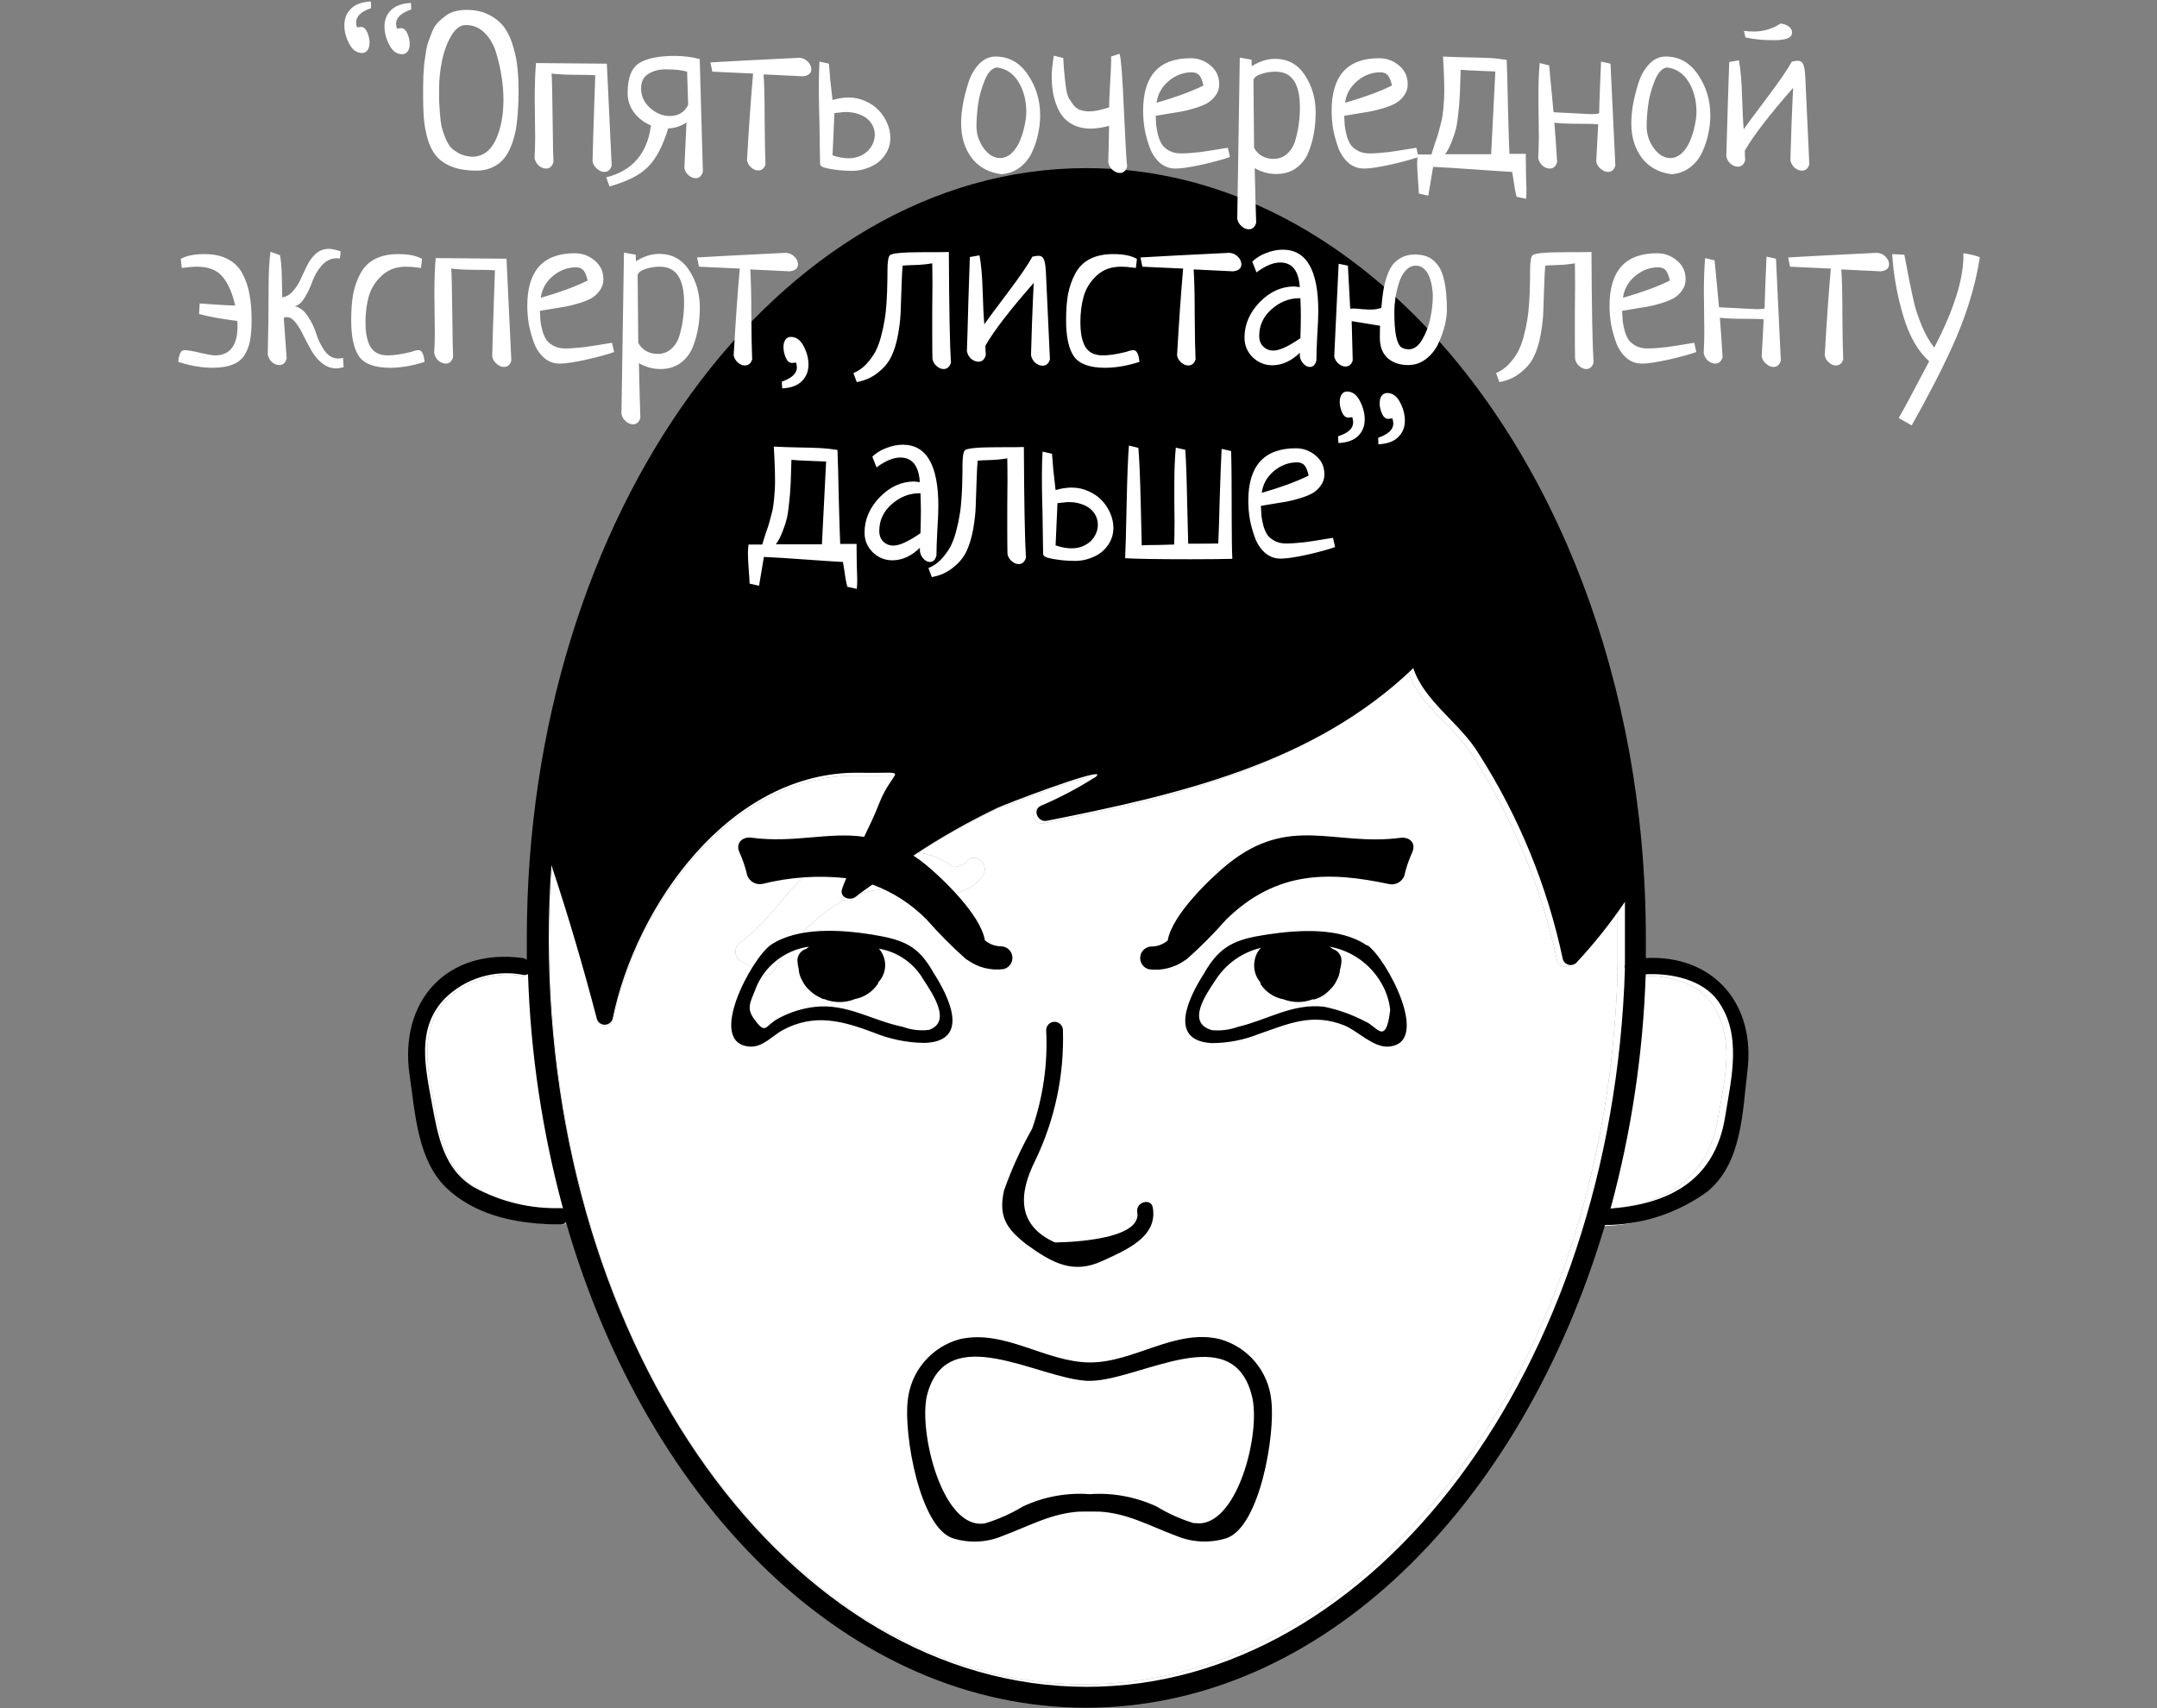 <?xml version="1.0" encoding="UTF-8"?> <svg xmlns="http://www.w3.org/2000/svg" width="962" height="762" viewBox="0 0 962 762" fill="none"><rect x="0" y="0" width="962" height="762" fill="#808080" stroke="none"/> <path d="M731.368 428.188V419.375C731.368 305.881 690.898 205.162 628.774 143.109L625.342 139.749C585.249 100.927 536.342 78 483.555 78C346.835 78 235.582 231.147 235.582 419.453V429.084C235.071 428.651 234.452 428.37 233.79 428.266C199.967 423.714 178.837 447.678 183.691 480.083C186.228 497.255 187.202 518.61 200.863 530.933C214.525 543.25 233.415 545.865 250.514 546.239L250.519 546.234C251.441 546.27 252.332 545.921 252.983 545.265C289.494 671.38 378.947 760.825 483.476 760.825C588.006 760.825 676.636 672.195 713.596 546.905C729.919 546.838 745.81 541.608 758.992 531.973C773.924 519.432 774.523 497.176 776.69 478.957C780.346 448.421 761.231 426.769 731.362 428.187L731.368 428.188ZM271.414 268.704V269.225V269.824V268.704ZM251.034 539.144C237.498 539.597 224.086 536.399 212.206 529.883C198.69 521.821 196.227 506.738 193.613 492.55C190.628 476.195 186.743 459.545 198.988 446.331H198.993C208.191 437.055 221.425 433.019 234.233 435.581C234.905 435.686 235.592 435.55 236.176 435.206C237.249 470.534 242.462 505.622 251.706 539.737L251.034 539.144ZM483.541 751.344C352.052 751.344 245.127 602.464 245.127 419.451C245.127 408.477 245.502 397.648 246.247 386.972C253.716 409.373 260.435 432.223 266.409 455.217V455.222C266.909 456.717 268.304 457.728 269.883 457.728C271.456 457.728 272.857 456.717 273.351 455.222C283.508 405.348 325.169 344.941 383.111 345.982C406.705 346.43 398.043 342.92 391.398 359.946C388.861 366.592 385.648 372.79 382.585 379.061C356.225 382.941 350.779 404.894 330.32 420.353H330.325C328.877 421.233 327.997 422.806 327.997 424.499C327.997 426.192 328.877 427.759 330.325 428.64C333.388 430.207 336.268 432.114 338.908 434.317C341.205 435.624 344.122 434.864 345.481 432.598C352.804 419.66 363.451 408.91 376.32 401.462C377.695 402.045 379.278 401.873 380.502 401.014L383.711 398.623C389.867 396.853 396.289 396.196 402.675 396.681C409.695 397.769 416.779 398.368 423.883 398.478C424.325 398.55 424.778 398.55 425.226 398.478C430.336 397.821 434.971 395.129 438.07 391.009C441.877 386.306 435.31 379.436 431.273 384.212C429.612 385.821 427.393 386.733 425.075 386.753C420.581 383.29 415.247 381.076 409.622 380.332C420.33 373.415 431.482 367.206 442.997 361.738C446.507 360.098 485.857 344.936 487.199 346.806C486.975 347.087 486.777 347.39 486.6 347.702C478.996 352.666 471.007 357.015 462.71 360.692C458.829 362.556 461.663 368.16 465.47 367.265C524.606 355.541 584.115 341.577 627.95 299.541C632.731 314.473 648.929 324.03 657.143 337.77H657.149C674.941 365.551 687.586 396.306 694.482 428.567C694.826 429.786 695.789 430.734 697.018 431.057C698.248 431.38 699.55 431.031 700.451 430.135C708.122 421.724 715.139 412.739 721.435 403.255V419.458V431.104C721.268 431.718 721.268 432.359 721.435 432.973C716.653 609.707 611.747 751.347 483.541 751.347L483.541 751.344ZM766.234 498.531C761.682 527.276 741.146 537.432 715.385 539.448H715.39C724.598 505.475 729.811 470.541 730.917 435.36C742.266 434.761 756.078 437.672 762.875 447.006C774.303 462.167 769.224 481.579 766.235 498.532L766.234 498.531Z" fill="white"></path> <path d="M483.541 751.344C352.052 751.344 245.127 602.464 245.127 419.451C245.127 408.477 245.502 397.648 246.247 386.972C253.716 409.373 260.435 432.223 266.409 455.217V455.222C266.909 456.717 268.304 457.728 269.883 457.728C271.456 457.728 272.857 456.717 273.351 455.222C283.508 405.348 325.169 344.941 383.111 345.982C406.705 346.43 398.043 342.92 391.398 359.946C388.861 366.592 385.648 372.79 382.585 379.061C356.225 382.941 350.779 404.894 330.32 420.353H330.325C328.877 421.233 327.997 422.806 327.997 424.499C327.997 426.192 328.877 427.759 330.325 428.64C333.388 430.207 336.268 432.114 338.908 434.317C341.205 435.624 344.122 434.864 345.481 432.598C352.804 419.66 363.451 408.91 376.32 401.462C377.695 402.045 379.278 401.873 380.502 401.014L383.711 398.623C389.867 396.853 396.289 396.196 402.675 396.681C409.695 397.769 416.779 398.368 423.883 398.478C424.325 398.55 424.778 398.55 425.226 398.478C430.336 397.821 434.971 395.129 438.07 391.009C441.877 386.306 435.31 379.436 431.273 384.212C429.612 385.821 427.393 386.733 425.075 386.753C420.581 383.29 415.247 381.076 409.622 380.332C420.33 373.415 431.482 367.206 442.997 361.738C446.507 360.098 485.857 344.936 487.199 346.806C486.975 347.087 486.777 347.39 486.6 347.702C478.996 352.666 471.007 357.015 462.71 360.692C458.829 362.556 461.663 368.16 465.47 367.265C524.606 355.541 584.115 341.577 627.95 299.541C632.731 314.473 648.929 324.03 657.143 337.77H657.149C674.941 365.551 687.586 396.306 694.482 428.567C694.826 429.786 695.789 430.734 697.018 431.057C698.248 431.38 699.55 431.031 700.451 430.135C708.122 421.724 715.139 412.739 721.435 403.255V419.458V431.104C721.268 431.718 721.268 432.359 721.435 432.973C716.653 609.707 611.747 751.347 483.541 751.347L483.541 751.344Z" fill="white"></path> <path d="M715.39 539.448C741.149 537.431 761.682 527.274 766.234 498.531L766.235 498.532C769.224 481.579 774.303 462.167 762.875 447.006C756.078 437.672 742.266 434.761 730.917 435.36C729.811 470.541 724.598 505.475 715.39 539.448Z" fill="white"></path> <path d="M251.034 539.144C237.498 539.597 224.086 536.399 212.206 529.883C198.69 521.821 196.227 506.738 193.613 492.55C190.628 476.195 186.743 459.545 198.988 446.331H198.993C208.191 437.055 221.425 433.019 234.233 435.581C234.905 435.686 235.592 435.55 236.176 435.206C237.249 470.534 242.462 505.622 251.706 539.737L251.034 539.144Z" fill="white"></path> <path d="M734.027 427.357V418.544C734.027 304.304 693.333 203.051 630.839 140.558L627.328 137.125C586.859 98.073 537.729 75 484.488 75C346.875 75 234.955 229.12 234.955 418.467V428.175H234.96C234.424 427.732 233.778 427.451 233.09 427.352C199.044 422.8 177.836 446.841 182.689 479.617C185.225 496.868 186.199 518.367 200.012 530.763C213.824 543.159 232.714 546.143 249.965 546.221C250.887 546.258 251.783 545.909 252.429 545.253C289.163 672.185 379.361 761.786 484.349 761.786C589.327 761.786 678.482 672.187 715.815 546.453H715.81C732.237 546.416 748.231 541.187 761.507 531.521C776.814 518.901 777.111 496.499 779.278 478.135C783.236 447.671 764.049 425.87 734.027 427.359L734.027 427.357ZM250.343 538.907C236.723 539.355 223.239 536.131 211.291 529.574C197.703 521.433 195.239 506.277 192.624 492.241C189.639 475.814 185.681 459.011 198.077 445.725C207.327 436.386 220.65 432.318 233.541 434.897C234.213 435.006 234.9 434.871 235.484 434.527C236.609 469.855 241.848 504.939 251.088 539.058L250.343 538.907ZM484.649 752.454C352.119 752.454 244.743 602.454 244.743 418.547C244.743 407.495 245.118 396.673 245.935 385.917C253.404 408.318 260.195 431.463 266.242 454.61C266.742 456.105 268.138 457.115 269.716 457.115C271.294 457.115 272.69 456.105 273.19 454.61C283.346 404.433 325.455 343.657 383.622 344.698C407.367 345.146 398.554 341.636 391.986 358.734C390.044 363.739 387.731 368.515 385.414 373.297C369.435 370.984 354.351 376.208 335.091 373.672C331.356 373.151 328.07 375.838 329.638 379.87C331.226 383.312 332.456 386.917 333.294 390.62C334.362 393.333 337.237 394.88 340.091 394.281C352.284 391.234 364.924 390.375 377.424 391.74C376.825 393.307 376.081 394.875 375.56 396.521C374.289 400.328 379.07 402.047 381.607 400.031C384.143 398.016 386.534 396.375 389.076 394.578H389.07C398.19 397.927 406.45 403.255 413.264 410.182C418.607 416.271 424.321 422.031 430.362 427.433C430.737 427.792 431.164 428.094 431.633 428.329C436.263 431.626 441.977 433.042 447.612 432.287C450.164 431.662 451.836 429.214 451.492 426.605C451.148 424.001 448.893 422.068 446.263 422.131C443.685 422.073 441.206 421.126 439.247 419.443C437.305 407.719 419.31 390.922 412.591 385.47C410.8 384.053 409.081 382.782 407.362 381.663C419.284 373.709 431.763 366.627 444.695 360.455C448.279 358.736 487.851 343.58 489.498 345.523C489.274 345.809 489.076 346.106 488.899 346.418C481.014 351.45 472.722 355.82 464.112 359.486C460.232 361.429 463.066 366.955 466.873 366.132C526.607 354.335 586.342 340.299 630.326 298.039C635.18 312.971 651.457 322.679 659.67 336.492C677.498 364.465 690.144 395.424 697.004 427.883C697.373 429.101 698.352 430.044 699.587 430.362C700.821 430.685 702.134 430.336 703.05 429.45C710.962 420.966 718.201 411.877 724.701 402.273V418.549V430.273C724.54 430.882 724.54 431.528 724.701 432.138C719.18 609.924 613.45 752.458 484.648 752.458L484.649 752.454ZM769.436 497.921C764.884 526.817 744.196 537.046 718.291 539.134C727.556 505.019 732.821 469.937 733.968 434.603C745.39 434.005 759.28 436.994 766.072 446.327C777.124 461.483 772.123 481.046 769.436 497.921ZM447.769 531.071C451.144 521.54 455.342 512.322 460.316 503.519C465.222 489.405 467.353 474.467 466.587 459.541C466.587 457.478 468.259 455.806 470.321 455.806C472.384 455.806 474.051 457.478 474.051 459.541C474.676 479.671 470.42 499.65 461.66 517.781C454.191 532.713 453.597 546.603 470.472 554.218C470.472 554.218 509.598 554.218 507.207 540.702C506.462 536.15 513.405 534.207 514.15 538.759C516.316 551.676 502.577 557.499 491.748 562.431C478.608 568.557 469.347 563.478 457.623 554.963C448.816 548.02 445.233 542.723 447.769 531.071ZM629.956 379.951C628.362 383.399 627.138 387.004 626.3 390.707C625.232 393.42 622.357 394.967 619.503 394.363C592.997 388.764 569.404 388.092 546.779 410.27C541.43 416.358 535.721 422.119 529.68 427.515C529.305 427.874 528.873 428.176 528.409 428.411C523.779 431.713 518.065 433.124 512.43 432.369C509.878 431.744 508.207 429.296 508.55 426.687C508.894 424.083 511.149 422.156 513.774 422.213C516.358 422.161 518.837 421.208 520.795 419.525C522.738 407.801 540.732 391.004 547.451 385.552C575.227 363.151 595.014 377.563 624.43 373.755C628.388 373.161 631.596 375.849 629.956 379.88L629.956 379.951ZM412.223 465.222C432.753 464.623 423.571 445.211 416.478 434.159C409.535 421.764 403.264 419.227 388.628 416.837C375.191 414.748 356.076 413.326 343.826 421.467C335.315 427.29 314.706 465.374 334.341 466.863C340.164 467.311 344.945 461.634 349.273 459.394C363.309 451.925 375.857 455.436 389.591 460.587L389.596 460.592C396.778 463.545 404.456 465.118 412.221 465.222L412.223 465.222ZM363.244 449.17C357.593 449.858 352.119 451.602 347.113 454.321C341.139 457.529 341.66 461.79 336.66 454.993C332.853 450.066 334.421 447.524 336.66 441.925C338.493 436.743 341.723 432.165 345.993 428.701C350.264 425.238 355.405 423.019 360.853 422.29L359.583 423.259C357.275 423.915 355.666 426.009 355.63 428.41C355.692 429.722 355.89 431.024 356.223 432.295C356.296 434.003 356.786 435.67 357.645 437.144C358.494 439.014 359.739 440.67 361.301 441.998C361.838 442.514 362.411 442.988 363.02 443.42C363.755 443.931 364.525 444.378 365.333 444.764L367.052 445.66H367.572C371.979 447.451 376.911 447.451 381.312 445.66C385.547 444.837 389.265 442.332 391.62 438.717V438.269C394.989 434.826 395.745 429.602 393.484 425.347C393.083 424.566 392.578 423.837 391.989 423.186C400.344 424.582 407.629 429.655 411.853 436.998C415.958 443.347 424.546 455.738 414.39 459.399C410.431 459.904 406.411 459.441 402.666 458.055C389.005 455.29 377.577 447.451 363.244 449.17ZM609.644 421.769C597.55 413.404 578.581 414.826 564.841 416.915C551.101 419.003 544.008 421.769 536.992 434.237C530.346 444.618 520.565 464.101 540.278 465.3V465.295C547.435 465.321 554.529 463.977 561.185 461.336C574.549 456.706 585.081 451.706 599.488 457.378C605.311 459.691 612.477 467.383 619.274 466.862C638.686 465.446 618.306 427.513 609.941 421.69L609.644 421.769ZM615.842 438.19C618.123 441.94 619.55 446.149 620.019 450.513C618.076 467.092 613.972 457.607 608.894 455.664C603.133 452.633 596.977 450.419 590.602 449.091C576.414 447.451 565.44 454.914 552.148 458.05V458.055C548.445 459.378 544.497 459.888 540.575 459.544C528.851 456.336 537.815 443.638 542.143 437.143C546.768 429.919 554.024 424.779 562.378 422.81C560.847 424.377 559.857 426.393 559.539 428.56C558.878 432.023 559.841 435.601 562.154 438.268V438.94C564.529 442.549 568.279 445.028 572.534 445.804C576.67 447.372 581.237 447.372 585.373 445.804H586.196C588.706 445.106 590.977 443.742 592.769 441.851C594.274 440.534 595.472 438.903 596.279 437.07C597.06 435.7 597.519 434.169 597.623 432.591C597.998 431.252 598.222 429.872 598.295 428.487C598.289 426.096 596.706 423.997 594.409 423.331C593.946 422.94 593.446 422.591 592.914 422.289C602.518 423.976 610.894 429.789 615.842 438.19ZM544.087 597.377C524.15 592.523 505.784 607.83 486.071 607.757C466.358 607.684 448.066 592.825 428.055 597.377C421.847 599.049 416.295 602.575 412.148 607.486C407.997 612.392 405.445 618.455 404.831 624.85C403.039 639.782 410.133 681.147 424.841 686.153C432.195 688.497 440.139 688.122 447.243 685.106C459.415 680.554 469.117 674.95 481.737 674.278V674.283C482.107 674.335 482.487 674.335 482.857 674.283H488.982C489.378 674.346 489.779 674.346 490.175 674.283C502.795 674.955 512.576 680.632 524.596 685.111V685.106C531.706 688.085 539.638 688.455 546.998 686.153C561.93 681.075 568.8 639.783 567.008 624.85C566.425 618.486 563.92 612.449 559.826 607.543C555.732 602.637 550.244 599.09 544.087 597.377ZM532.587 679.513V679.508C526.723 677.721 521.103 675.216 515.863 672.044C506.535 667.695 496.259 665.789 485.994 666.518C475.728 665.752 465.442 667.659 456.13 672.044C450.89 675.221 445.27 677.726 439.406 679.508C420.442 683.018 409.542 638.814 413.422 622.461C422.083 588.414 462.927 614.992 485.026 615.966H486.666C509.068 615.294 549.609 588.487 558.27 622.461C562.755 638.816 551.552 682.721 532.588 679.357L532.587 679.513Z" fill="black"></path> <path d="M183.293 1.312L183.387 4.219C178.887 5.781 176.637 7.906 176.637 10.594C176.637 11.031 176.762 11.75 177.012 12.75C177.887 12.625 178.512 12.562 178.887 12.562C180.074 12.562 181.012 13.375 181.699 15C182.387 16.562 182.731 18.094 182.731 19.594C182.731 20.969 182.418 22.094 181.793 22.969C181.231 23.781 180.418 24.188 179.356 24.188C176.981 24.188 175.074 22.812 173.637 20.062C172.199 17.312 171.481 14.562 171.481 11.812C171.481 8.875 172.449 6.438 174.387 4.5C176.387 2.562 179.356 1.5 183.293 1.312ZM165.387 0.656L165.481 3.656C161.043 5.156 158.824 7.281 158.824 10.031C158.824 10.469 158.949 11.188 159.199 12.188C160.074 12.062 160.668 12 160.981 12C162.168 12 163.106 12.812 163.793 14.438C164.481 16 164.824 17.531 164.824 19.031C164.824 20.406 164.512 21.531 163.887 22.406C163.324 23.219 162.512 23.625 161.449 23.625C159.074 23.625 157.168 22.25 155.731 19.5C154.293 16.75 153.574 14 153.574 11.25C153.574 8.312 154.543 5.875 156.481 3.938C158.481 1.938 161.449 0.844 165.387 0.656ZM188.719 43.594C188.719 41.469 188.719 39.875 188.719 38.812C188.719 37.688 188.751 36 188.813 33.75C188.938 31.5 189.063 29.719 189.188 28.406C189.376 27.094 189.626 25.406 189.938 23.344C190.251 21.219 190.657 19.531 191.157 18.281C191.657 16.969 192.219 15.5 192.844 13.875C193.532 12.25 194.376 10.938 195.376 9.938C196.376 8.938 197.469 8 198.657 7.125C199.844 6.188 201.251 5.5 202.876 5.062C204.501 4.625 206.282 4.406 208.219 4.406C212.094 4.406 215.469 5.188 218.344 6.75C221.219 8.25 223.469 10.156 225.094 12.469C226.719 14.781 228.001 17.625 228.938 21C229.938 24.375 230.563 27.594 230.813 30.656C231.126 33.719 231.282 37.094 231.282 40.781C231.282 43.281 231.219 45.531 231.094 47.531C231.032 49.531 230.844 51.812 230.532 54.375C230.282 56.875 229.876 59.094 229.313 61.031C228.813 62.969 228.094 64.938 227.157 66.938C226.219 68.875 225.094 70.5 223.782 71.812C222.532 73.062 220.938 74.094 219.001 74.906C217.063 75.719 214.907 76.125 212.532 76.125C208.657 76.125 205.313 75.656 202.501 74.719C199.751 73.781 197.469 72.469 195.657 70.781C193.907 69.094 192.501 66.875 191.438 64.125C190.438 61.375 189.719 58.375 189.282 55.125C188.907 51.875 188.719 48.031 188.719 43.594ZM224.532 44.344C224.532 41.281 224.282 38.094 223.782 34.781C223.344 31.469 222.563 27.906 221.438 24.094C220.376 20.281 218.657 17.188 216.282 14.812C213.907 12.375 211.063 11.156 207.751 11.156C205.251 11.156 203.032 12.844 201.094 16.219C199.219 19.531 197.876 23.281 197.063 27.469C196.251 31.594 195.844 35.5 195.844 39.188C195.844 41.75 195.844 43.719 195.844 45.094C195.907 46.406 196.032 48.312 196.219 50.812C196.407 53.25 196.657 55.188 196.969 56.625C197.344 58.062 197.907 59.719 198.657 61.594C199.407 63.469 200.282 64.938 201.282 66C202.344 67 203.688 67.906 205.313 68.719C207.001 69.469 208.876 69.875 210.938 69.938C215.501 69.688 218.907 67.125 221.157 62.25C223.407 57.375 224.532 51.406 224.532 44.344ZM239.052 28.125L270.646 28.406L272.802 73.875C272.239 75.75 271.146 76.688 269.521 76.688C268.396 76.688 267.302 76.219 266.239 75.281C265.177 74.406 264.521 73.312 264.271 72C264.333 70.875 264.427 67.344 264.552 61.406C264.739 55.406 264.927 49.688 265.114 44.25C265.302 38.75 265.427 35.188 265.489 33.562C263.739 33.438 261.146 33.375 257.708 33.375C253.021 33.375 249.114 33.188 245.989 32.812C246.177 34.875 246.333 41.531 246.458 52.781C246.583 63.969 246.708 70.469 246.833 72.281C246.271 74.219 245.177 75.188 243.552 75.188C242.427 75.188 241.333 74.75 240.271 73.875C239.271 72.938 238.646 71.812 238.396 70.5C238.583 67.375 238.677 64.25 238.677 61.125C238.677 59.5 238.646 56.812 238.583 53.062C238.521 49.312 238.489 46.344 238.489 44.156C238.489 37.719 238.677 32.375 239.052 28.125ZM312.072 26.344L313.478 76.688C312.853 78.562 311.791 79.5 310.291 79.5C309.228 79.5 308.166 79.062 307.103 78.188C306.103 77.312 305.478 76.25 305.228 75L306.166 54.656C303.541 56.344 300.822 57.219 298.009 57.281C295.634 65.094 292.634 70.812 289.009 74.438C285.447 78.062 279.728 80.969 271.853 83.156L270.353 79.125C282.041 76.188 288.697 68.469 290.322 55.969C287.322 54.719 284.822 52.812 282.822 50.25C280.884 47.688 279.916 44.75 279.916 41.438C279.916 34.812 281.603 30.406 284.978 28.219C288.353 26.031 293.697 24.938 301.009 24.938C304.822 24.938 308.509 25.406 312.072 26.344ZM306.916 46.781L306.447 31.969C304.259 31.281 301.041 30.938 296.791 30.938C293.791 30.938 291.228 31.625 289.103 33C286.978 34.312 285.916 36.469 285.916 39.469C285.916 42.844 287.259 45.75 289.947 48.188C292.634 50.562 295.572 51.75 298.759 51.75C302.509 51.75 305.228 50.094 306.916 46.781ZM317.686 31.969L316.842 27.844C325.217 27.344 338.404 26.656 356.404 25.781C357.904 25.844 359.186 26.406 360.248 27.469C361.311 28.531 361.842 29.656 361.842 30.844C361.842 32.719 360.592 33.781 358.092 34.031L340.561 33.188C340.873 37.875 341.029 44.719 341.029 53.719C341.092 62.656 341.217 69.188 341.404 73.312C340.842 75.125 339.748 76.031 338.123 76.031C337.061 76.031 336.029 75.594 335.029 74.719C334.029 73.844 333.404 72.781 333.154 71.531C334.029 56.156 334.936 43.25 335.873 32.812L317.686 31.969ZM365.487 27.469L369.706 28.406C369.831 30.406 370.018 32.75 370.268 35.438C370.581 38.125 370.924 41.188 371.299 44.625C373.799 43.875 376.174 43.5 378.424 43.5C381.112 43.5 383.612 44.031 385.924 45.094C388.237 46.094 390.206 47.438 391.831 49.125C393.456 50.812 394.737 52.75 395.674 54.938C396.612 57.062 397.081 59.25 397.081 61.5C397.081 63.688 396.612 65.688 395.674 67.5C394.737 69.312 393.487 70.875 391.924 72.188C390.362 73.438 388.549 74.406 386.487 75.094C384.424 75.844 382.237 76.219 379.924 76.219C379.487 76.219 378.518 76.188 377.018 76.125C375.518 76.062 373.924 75.906 372.237 75.656C370.612 75.469 369.143 75.188 367.831 74.812C366.518 74.438 365.831 73.906 365.768 73.219C365.768 72.156 365.737 70.719 365.674 68.906C365.674 67.031 365.643 64.969 365.581 62.719C365.581 60.469 365.549 58.125 365.487 55.688C365.424 53.188 365.362 50.781 365.299 48.469C365.299 46.156 365.268 44.031 365.206 42.094C365.206 40.156 365.206 38.625 365.206 37.5C365.206 34 365.299 30.656 365.487 27.469ZM372.143 50.438L371.299 69.281C373.799 70.156 376.174 70.594 378.424 70.594C380.174 70.594 381.768 70.312 383.206 69.75C384.706 69.125 385.956 68.344 386.956 67.406C387.956 66.406 388.737 65.281 389.299 64.031C389.862 62.781 390.143 61.469 390.143 60.094C390.143 58.719 389.862 57.438 389.299 56.25C388.737 55 387.893 53.906 386.768 52.969C385.643 52.031 384.268 51.312 382.643 50.812C381.018 50.25 379.174 49.969 377.112 49.969C376.424 49.969 375.674 50.031 374.862 50.156C374.049 50.219 373.143 50.312 372.143 50.438ZM428.652 55.031C428.652 52.531 428.902 49.75 429.402 46.688C429.964 43.625 430.777 40.406 431.839 37.031C432.902 33.656 434.496 30.844 436.621 28.594C438.746 26.344 441.214 25.219 444.027 25.219C450.027 25.219 454.839 27.938 458.464 33.375C462.089 38.75 463.902 44.75 463.902 51.375C463.902 54.188 463.589 57 462.964 59.812C462.402 62.562 461.496 65.281 460.246 67.969C458.996 70.656 457.183 72.906 454.808 74.719C452.496 76.469 449.777 77.469 446.652 77.719C440.902 76.969 436.464 74.531 433.339 70.406C430.214 66.219 428.652 61.094 428.652 55.031ZM444.589 30.094C442.402 30.344 440.558 32.344 439.058 36.094C437.558 39.844 436.589 43.5 436.152 47.062C435.714 50.562 435.496 53.656 435.496 56.344C435.496 59.844 436.558 63.094 438.683 66.094C440.871 69.031 443.308 70.5 445.996 70.5C447.933 70.5 449.683 69.75 451.246 68.25C452.808 66.75 454.027 64.906 454.902 62.719C455.839 60.469 456.527 58.219 456.964 55.969C457.464 53.719 457.714 51.719 457.714 49.969C457.714 44.844 456.558 40.375 454.246 36.562C451.933 32.75 448.714 30.594 444.589 30.094ZM495.484 25.219L499.328 24C500.016 26.312 500.672 35 501.297 50.062C501.984 65.062 502.453 73.125 502.703 74.25C502.141 76.188 501.047 77.156 499.422 77.156C498.297 77.156 497.203 76.688 496.141 75.75C495.141 74.812 494.516 73.688 494.266 72.375C494.391 68.812 494.516 63.406 494.641 56.156C491.391 56.969 488.703 57.375 486.578 57.375C483.328 57.375 480.516 56.719 478.141 55.406C475.766 54.094 473.922 52.281 472.609 49.969C471.359 47.656 470.453 45.219 469.891 42.656C469.328 40.031 469.047 37.219 469.047 34.219C469.047 31.844 469.359 28.719 469.984 24.844L474.203 25.875C474.266 26.688 474.359 28.25 474.484 30.562C474.672 32.812 474.828 34.438 474.953 35.438C475.078 36.438 475.266 37.875 475.516 39.75C475.828 41.562 476.234 42.938 476.734 43.875C477.297 44.75 477.953 45.719 478.703 46.781C479.516 47.844 480.516 48.594 481.703 49.031C482.953 49.469 484.391 49.688 486.016 49.688C488.078 49.688 490.953 49.094 494.641 47.906C494.641 46.281 494.797 42.688 495.109 37.125C495.422 31.5 495.578 28 495.578 26.625C495.578 25.812 495.547 25.344 495.484 25.219ZM547.598 65.906L548.536 70.031C545.786 71.031 541.692 72.156 536.254 73.406C530.879 74.594 526.879 75.188 524.254 75.188C521.567 75.188 519.223 74.312 517.223 72.562C515.223 70.75 513.723 68.469 512.723 65.719C511.723 62.906 510.973 60.156 510.473 57.469C510.036 54.719 509.817 52.031 509.817 49.406C509.817 33.781 516.879 25.969 531.004 25.969C534.379 25.969 537.348 27.062 539.911 29.25C542.473 31.375 543.754 34.156 543.754 37.594C543.754 39.469 543.223 41.125 542.161 42.562C541.161 44 539.911 45.156 538.411 46.031C536.973 46.844 535.098 47.594 532.786 48.281C530.536 48.969 528.536 49.469 526.786 49.781C525.036 50.094 522.942 50.438 520.504 50.812C518.067 51.188 516.379 51.469 515.442 51.656C515.504 53.469 515.598 55.062 515.723 56.438C515.911 57.812 516.223 59.312 516.661 60.938C517.161 62.5 517.786 63.812 518.536 64.875C519.348 65.875 520.442 66.719 521.817 67.406C523.192 68.094 524.817 68.438 526.692 68.438C528.942 68.438 531.692 68.25 534.942 67.875C538.192 67.438 541.067 67 543.567 66.562C546.129 66.125 547.473 65.906 547.598 65.906ZM515.817 45.844C524.317 43.406 531.286 40.844 536.723 38.156C536.286 36.094 535.692 34.594 534.942 33.656C534.192 32.719 533.067 32.25 531.567 32.25C527.754 32.25 524.286 33.562 521.161 36.188C518.098 38.812 516.317 42.031 515.817 45.844ZM552.931 25.688L558.181 26.625C558.181 27.938 558.212 28.906 558.274 29.531C561.712 27.344 565.181 26.25 568.681 26.25C574.368 26.25 578.806 28.688 581.993 33.562C585.181 38.438 586.774 43.969 586.774 50.156C586.774 53.281 586.524 56.281 586.024 59.156C585.587 61.969 584.774 64.875 583.587 67.875C582.399 70.812 580.556 73.188 578.056 75C575.618 76.75 572.649 77.625 569.149 77.625C565.837 77.625 562.649 76.75 559.587 75C559.837 85.938 560.056 94.062 560.243 99.375C559.681 101.312 558.587 102.281 556.962 102.281C555.837 102.281 554.743 101.812 553.681 100.875C552.681 100 552.056 98.906 551.806 97.594L552.931 25.688ZM559.024 35.625L559.306 65.906C560.056 67.406 561.212 68.625 562.774 69.562C564.337 70.438 566.056 70.875 567.931 70.875C570.368 70.875 572.431 70.094 574.118 68.531C575.868 66.969 577.087 64.906 577.774 62.344C578.524 59.719 579.024 57.281 579.274 55.031C579.587 52.781 579.743 50.406 579.743 47.906C579.743 37.281 576.149 31.969 568.962 31.969C566.649 31.969 564.493 32.312 562.493 33C560.556 33.625 559.399 34.5 559.024 35.625ZM631.669 65.906L632.607 70.031C629.857 71.031 625.763 72.156 620.326 73.406C614.951 74.594 610.951 75.188 608.326 75.188C605.638 75.188 603.294 74.312 601.294 72.562C599.294 70.75 597.794 68.469 596.794 65.719C595.794 62.906 595.044 60.156 594.544 57.469C594.107 54.719 593.888 52.031 593.888 49.406C593.888 33.781 600.951 25.969 615.076 25.969C618.451 25.969 621.419 27.062 623.982 29.25C626.544 31.375 627.826 34.156 627.826 37.594C627.826 39.469 627.294 41.125 626.232 42.562C625.232 44 623.982 45.156 622.482 46.031C621.044 46.844 619.169 47.594 616.857 48.281C614.607 48.969 612.607 49.469 610.857 49.781C609.107 50.094 607.013 50.438 604.576 50.812C602.138 51.188 600.451 51.469 599.513 51.656C599.576 53.469 599.669 55.062 599.794 56.438C599.982 57.812 600.294 59.312 600.732 60.938C601.232 62.5 601.857 63.812 602.607 64.875C603.419 65.875 604.513 66.719 605.888 67.406C607.263 68.094 608.888 68.438 610.763 68.438C613.013 68.438 615.763 68.25 619.013 67.875C622.263 67.438 625.138 67 627.638 66.562C630.201 66.125 631.544 65.906 631.669 65.906ZM599.888 45.844C608.388 43.406 615.357 40.844 620.794 38.156C620.357 36.094 619.763 34.594 619.013 33.656C618.263 32.719 617.138 32.25 615.638 32.25C611.826 32.25 608.357 33.562 605.232 36.188C602.169 38.812 600.388 42.031 599.888 45.844ZM637.002 87.281L632.783 86.344C632.783 85.656 632.658 83.625 632.408 80.25C632.158 76.875 632.033 74.438 632.033 72.938C632.033 71.688 632.127 70.344 632.314 68.906H638.408C638.721 67.844 639.221 66.25 639.908 64.125C640.658 62 641.158 60.5 641.408 59.625C641.658 58.75 642.002 57.469 642.439 55.781C642.939 54.031 643.252 52.562 643.377 51.375C643.564 50.125 643.721 48.594 643.846 46.781C644.033 44.969 644.127 43.062 644.127 41.062C644.127 36.375 643.939 31.094 643.564 25.219C647.064 25.406 650.752 25.531 654.627 25.594C658.564 25.656 661.783 25.75 664.283 25.875C666.783 26 669.346 26.281 671.971 26.719C672.158 30.969 672.346 37.969 672.533 47.719C672.783 57.406 673.002 64.375 673.189 68.625H680.502V71.438C680.502 73.062 680.533 75.375 680.596 78.375C680.721 81.375 680.783 83.375 680.783 84.375C680.783 86.25 680.721 87.688 680.596 88.688L676.377 87.75C676.127 86.875 675.877 85.75 675.627 84.375C675.439 83.062 675.221 81.625 674.971 80.062C674.721 78.5 674.533 77.375 674.408 76.688C670.846 76.5 665.158 76.125 657.346 75.562C649.596 75 643.533 74.625 639.158 74.438L637.002 87.281ZM651.439 31.125C651.377 32.062 651.314 34.031 651.252 37.031C651.189 39.969 651.096 42.219 650.971 43.781C650.908 45.344 650.721 47.531 650.408 50.344C650.158 53.094 649.814 55.406 649.377 57.281C648.939 59.094 648.283 61.094 647.408 63.281C646.596 65.406 645.627 67.25 644.502 68.812H665.033L666.908 31.875C666.033 31.812 663.721 31.719 659.971 31.594C656.283 31.469 653.439 31.312 651.439 31.125ZM714.053 27.469L718.272 28.406L720.428 73.875C719.866 75.75 718.772 76.688 717.147 76.688C716.022 76.688 714.928 76.219 713.866 75.281C712.803 74.406 712.147 73.312 711.897 72C711.897 71.812 712.178 66.531 712.741 56.156V55.406C710.991 55.281 708.397 55.219 704.959 55.219C699.772 55.219 695.866 55.062 693.241 54.75C693.553 58.375 693.959 64.219 694.459 72.281C693.897 74.219 692.803 75.188 691.178 75.188C690.053 75.188 688.959 74.75 687.897 73.875C686.897 72.938 686.272 71.812 686.022 70.5C686.209 67.375 686.303 64.25 686.303 61.125C686.303 59.125 686.272 56.125 686.209 52.125C686.147 48.125 686.116 45.156 686.116 43.219C686.116 37.219 686.303 32.188 686.678 28.125L690.897 29.156C692.147 42.719 692.803 49.688 692.866 50.062C703.553 50.625 709.053 50.906 709.366 50.906C711.928 50.906 713.209 50.75 713.209 50.438C713.209 49.188 713.334 45.219 713.584 38.531C713.834 31.844 713.991 28.156 714.053 27.469ZM727.542 55.031C727.542 52.531 727.792 49.75 728.292 46.688C728.854 43.625 729.667 40.406 730.729 37.031C731.792 33.656 733.386 30.844 735.511 28.594C737.636 26.344 740.104 25.219 742.917 25.219C748.917 25.219 753.729 27.938 757.354 33.375C760.979 38.75 762.792 44.75 762.792 51.375C762.792 54.188 762.479 57 761.854 59.812C761.292 62.562 760.386 65.281 759.136 67.969C757.886 70.656 756.073 72.906 753.698 74.719C751.386 76.469 748.667 77.469 745.542 77.719C739.792 76.969 735.354 74.531 732.229 70.406C729.104 66.219 727.542 61.094 727.542 55.031ZM743.479 30.094C741.292 30.344 739.448 32.344 737.948 36.094C736.448 39.844 735.479 43.5 735.042 47.062C734.604 50.562 734.386 53.656 734.386 56.344C734.386 59.844 735.448 63.094 737.573 66.094C739.761 69.031 742.198 70.5 744.886 70.5C746.823 70.5 748.573 69.75 750.136 68.25C751.698 66.75 752.917 64.906 753.792 62.719C754.729 60.469 755.417 58.219 755.854 55.969C756.354 53.719 756.604 51.719 756.604 49.969C756.604 44.844 755.448 40.375 753.136 36.562C750.823 32.75 747.604 30.594 743.479 30.094ZM778.437 16.688L777.781 13.781C779.281 13.969 780.749 14.062 782.187 14.062C786.499 14.062 790.468 12.875 794.093 10.5C795.531 10.625 796.749 11.062 797.749 11.812C798.749 12.562 799.249 13.438 799.249 14.438C799.249 15.25 798.968 15.906 798.406 16.406C797.843 16.906 796.999 17.281 795.874 17.531C794.749 17.719 793.812 17.844 793.062 17.906C792.312 17.906 791.312 17.906 790.062 17.906C785.999 17.906 782.124 17.5 778.437 16.688ZM778.156 67.219C778.156 68.281 778.218 69.688 778.343 71.438C777.781 73.375 776.687 74.344 775.062 74.344C773.937 74.344 772.843 73.906 771.781 73.031C770.781 72.094 770.156 70.969 769.906 69.656C770.093 64.594 770.312 57.188 770.562 47.438C770.874 37.688 771.093 31.094 771.218 27.656L775.531 26.906C776.281 30.906 776.749 36.219 776.937 42.844C777.124 49.469 777.374 54.406 777.687 57.656C778.874 55.906 782.249 51.344 787.812 43.969C793.374 36.594 797.156 31.094 799.156 27.469C800.531 27.219 801.406 27.094 801.781 27.094C802.968 27.094 803.781 27.625 804.218 28.688C804.718 29.75 805.031 31.75 805.156 34.688L806.937 73.312C806.374 75.188 805.281 76.125 803.656 76.125C802.531 76.125 801.437 75.688 800.374 74.812C799.374 73.875 798.749 72.75 798.499 71.438C798.562 69.375 798.718 64.344 798.968 56.344C799.281 48.281 799.531 42.562 799.718 39.188C789.031 51.375 781.843 60.719 778.156 67.219ZM105.837 143.156L104.431 142.969C98.368 142.219 93.149 141.25 88.774 140.062L89.056 135.375C89.806 135.438 92.087 135.594 95.899 135.844C99.712 136.094 102.712 136.25 104.899 136.312C103.649 130.75 101.774 126.469 99.274 123.469C96.837 120.469 93.024 118.969 87.837 118.969C85.962 118.969 83.712 119.156 81.087 119.531L80.618 115.5C83.056 114.062 86.587 113.344 91.212 113.344C95.337 113.344 98.806 114.094 101.618 115.594C104.493 117.094 106.681 119.281 108.181 122.156C109.681 124.969 110.712 128.031 111.274 131.344C111.899 134.594 112.212 138.406 112.212 142.781C112.212 146.344 111.993 149.312 111.556 151.688C111.181 154 110.399 156.156 109.212 158.156C108.024 160.156 106.243 161.625 103.868 162.562C101.493 163.562 98.462 164.062 94.774 164.062C90.087 164.062 84.993 163.188 79.493 161.438C79.806 157.938 80.712 156.188 82.212 156.188C83.712 156.188 86.087 156.594 89.337 157.406C92.649 158.156 94.806 158.531 95.806 158.531C102.556 158.531 105.931 154.156 105.931 145.406C105.931 144.406 105.899 143.656 105.837 143.156ZM152.982 159.656L153.263 163.781C151.763 164.156 150.701 164.344 150.076 164.344C147.701 164.344 145.544 163.562 143.607 162C141.669 160.438 140.076 158.531 138.826 156.281C137.576 154.031 136.388 151.781 135.263 149.531C134.201 147.281 133.044 145.375 131.794 143.812C130.544 142.25 129.263 141.469 127.951 141.469C127.451 141.469 126.982 141.562 126.544 141.75C126.794 145.5 127.232 151.562 127.857 159.938C127.294 161.875 126.201 162.844 124.576 162.844C123.451 162.844 122.357 162.406 121.294 161.531C120.294 160.594 119.669 159.469 119.419 158.156C119.669 147.656 119.794 137.781 119.794 128.531C119.794 121.719 120.076 116.312 120.638 112.312L124.857 113.812C125.357 116.25 125.638 119.75 125.701 124.312C125.763 128.812 125.826 131.594 125.888 132.656C127.763 132.344 129.388 131.375 130.763 129.75C132.201 128.125 133.357 126.281 134.232 124.219C135.169 122.156 136.138 120.125 137.138 118.125C138.138 116.125 139.419 114.438 140.982 113.062C142.607 111.688 144.513 111 146.701 111C147.826 111 149.576 111.375 151.951 112.125L151.576 115.312C151.201 115.25 150.701 115.219 150.076 115.219C147.576 115.219 145.388 116.281 143.513 118.406C141.701 120.469 140.326 122.781 139.388 125.344C138.513 127.844 137.388 130.25 136.013 132.562C134.638 134.875 133.138 136.219 131.513 136.594C133.826 137.156 135.794 138.719 137.419 141.281C139.107 143.844 140.357 146.5 141.169 149.25C142.044 151.938 143.294 154.406 144.919 156.656C146.544 158.844 148.544 159.938 150.919 159.938C151.544 159.938 152.232 159.844 152.982 159.656ZM188.221 115.5L187.752 119.531C185.127 119.156 182.877 118.969 181.002 118.969C176.689 118.969 173.127 120.281 170.314 122.906C167.502 125.469 165.564 128.531 164.502 132.094C163.502 135.594 163.002 139.5 163.002 143.812C163.002 145.812 163.127 147.594 163.377 149.156C163.627 150.719 164.064 152.25 164.689 153.75C165.377 155.25 166.408 156.438 167.783 157.312C169.221 158.125 170.971 158.531 173.033 158.531C175.783 158.531 179.283 158 183.533 156.938C184.846 156.438 185.877 156.188 186.627 156.188C188.127 156.188 189.033 157.938 189.346 161.438C183.846 163.188 178.752 164.062 174.064 164.062C167.252 164.062 162.627 162.406 160.189 159.094C157.814 155.719 156.627 150.281 156.627 142.781C156.627 138.406 156.908 134.594 157.471 131.344C158.096 128.031 159.158 124.969 160.658 122.156C162.158 119.281 164.314 117.094 167.127 115.594C170.002 114.094 173.502 113.344 177.627 113.344C182.252 113.344 185.783 114.062 188.221 115.5ZM194.303 115.125L225.897 115.406L228.053 160.875C227.491 162.75 226.397 163.688 224.772 163.688C223.647 163.688 222.553 163.219 221.491 162.281C220.428 161.406 219.772 160.312 219.522 159C219.584 157.875 219.678 154.344 219.803 148.406C219.991 142.406 220.178 136.688 220.366 131.25C220.553 125.75 220.678 122.188 220.741 120.562C218.991 120.438 216.397 120.375 212.959 120.375C208.272 120.375 204.366 120.188 201.241 119.812C201.428 121.875 201.584 128.531 201.709 139.781C201.834 150.969 201.959 157.469 202.084 159.281C201.522 161.219 200.428 162.188 198.803 162.188C197.678 162.188 196.584 161.75 195.522 160.875C194.522 159.938 193.897 158.812 193.647 157.5C193.834 154.375 193.928 151.25 193.928 148.125C193.928 146.5 193.897 143.812 193.834 140.062C193.772 136.312 193.741 133.344 193.741 131.156C193.741 124.719 193.928 119.375 194.303 115.125ZM272.948 152.906L273.886 157.031C271.136 158.031 267.042 159.156 261.604 160.406C256.229 161.594 252.229 162.188 249.604 162.188C246.917 162.188 244.573 161.312 242.573 159.562C240.573 157.75 239.073 155.469 238.073 152.719C237.073 149.906 236.323 147.156 235.823 144.469C235.386 141.719 235.167 139.031 235.167 136.406C235.167 120.781 242.229 112.969 256.354 112.969C259.729 112.969 262.698 114.062 265.261 116.25C267.823 118.375 269.104 121.156 269.104 124.594C269.104 126.469 268.573 128.125 267.511 129.562C266.511 131 265.261 132.156 263.761 133.031C262.323 133.844 260.448 134.594 258.136 135.281C255.886 135.969 253.886 136.469 252.136 136.781C250.386 137.094 248.292 137.438 245.854 137.812C243.417 138.188 241.729 138.469 240.792 138.656C240.854 140.469 240.948 142.062 241.073 143.438C241.261 144.812 241.573 146.312 242.011 147.938C242.511 149.5 243.136 150.812 243.886 151.875C244.698 152.875 245.792 153.719 247.167 154.406C248.542 155.094 250.167 155.438 252.042 155.438C254.292 155.438 257.042 155.25 260.292 154.875C263.542 154.438 266.417 154 268.917 153.562C271.479 153.125 272.823 152.906 272.948 152.906ZM241.167 132.844C249.667 130.406 256.636 127.844 262.073 125.156C261.636 123.094 261.042 121.594 260.292 120.656C259.542 119.719 258.417 119.25 256.917 119.25C253.104 119.25 249.636 120.562 246.511 123.188C243.448 125.812 241.667 129.031 241.167 132.844ZM278.281 112.688L283.531 113.625C283.531 114.938 283.562 115.906 283.624 116.531C287.062 114.344 290.531 113.25 294.031 113.25C299.718 113.25 304.156 115.688 307.343 120.562C310.531 125.438 312.124 130.969 312.124 137.156C312.124 140.281 311.874 143.281 311.374 146.156C310.937 148.969 310.124 151.875 308.937 154.875C307.749 157.812 305.906 160.188 303.406 162C300.968 163.75 297.999 164.625 294.499 164.625C291.187 164.625 287.999 163.75 284.937 162C285.187 172.938 285.406 181.062 285.593 186.375C285.031 188.312 283.937 189.281 282.312 189.281C281.187 189.281 280.093 188.812 279.031 187.875C278.031 187 277.406 185.906 277.156 184.594L278.281 112.688ZM284.374 122.625L284.656 152.906C285.406 154.406 286.562 155.625 288.124 156.562C289.687 157.438 291.406 157.875 293.281 157.875C295.718 157.875 297.781 157.094 299.468 155.531C301.218 153.969 302.437 151.906 303.124 149.344C303.874 146.719 304.374 144.281 304.624 142.031C304.937 139.781 305.093 137.406 305.093 134.906C305.093 124.281 301.499 118.969 294.312 118.969C291.999 118.969 289.843 119.312 287.843 120C285.906 120.625 284.749 121.5 284.374 122.625ZM311.738 118.969L310.894 114.844C319.269 114.344 332.457 113.656 350.457 112.781C351.957 112.844 353.238 113.406 354.301 114.469C355.363 115.531 355.894 116.656 355.894 117.844C355.894 119.719 354.644 120.781 352.144 121.031L334.613 120.188C334.926 124.875 335.082 131.719 335.082 140.719C335.144 149.656 335.269 156.188 335.457 160.312C334.894 162.125 333.801 163.031 332.176 163.031C331.113 163.031 330.082 162.594 329.082 161.719C328.082 160.844 327.457 159.781 327.207 158.531C328.082 143.156 328.988 130.25 329.926 119.812L311.738 118.969ZM348.852 173.25L348.664 170.25C353.164 168.688 355.414 166.562 355.414 163.875C355.414 163.438 355.289 162.719 355.039 161.719C354.164 161.844 353.571 161.906 353.258 161.906C352.071 161.906 351.133 161.125 350.446 159.562C349.758 157.938 349.414 156.375 349.414 154.875C349.414 153.5 349.696 152.406 350.258 151.594C350.821 150.719 351.633 150.281 352.696 150.281C355.071 150.281 356.977 151.656 358.414 154.406C359.852 157.156 360.571 159.906 360.571 162.656C360.571 165.594 359.602 168.031 357.664 169.969C355.727 171.969 352.789 173.062 348.852 173.25ZM382.111 170.438L380.611 166.406C382.673 165.594 384.548 164.312 386.236 162.562C387.861 160.812 389.204 159 390.267 157.125C391.329 155.188 392.236 152.781 392.986 149.906C393.736 147.031 394.267 144.531 394.579 142.406C394.954 140.219 395.236 137.531 395.423 134.344C395.611 131.156 395.704 128.781 395.704 127.219C395.767 125.594 395.798 123.438 395.798 120.75C395.798 116.938 396.142 114.656 396.829 113.906C397.704 112.969 402.548 112.5 411.361 112.5C418.298 112.5 422.236 112.469 423.173 112.406C423.298 137.781 423.611 154.25 424.111 161.812C423.486 163.688 422.392 164.625 420.829 164.625C419.767 164.625 418.736 164.188 417.736 163.312C416.736 162.438 416.111 161.375 415.861 160.125C415.798 157.688 415.767 154.062 415.767 149.25C415.767 146.875 415.767 143.281 415.767 138.469C415.829 133.656 415.861 130.031 415.861 127.594C415.861 123.094 415.829 119.719 415.767 117.469C413.142 117.906 410.548 118.156 407.986 118.219C405.423 118.281 403.611 118.375 402.548 118.5C402.361 120.562 402.204 123.625 402.079 127.688C401.954 131.75 401.829 135.344 401.704 138.469C401.642 141.531 401.267 145.031 400.579 148.969C399.892 152.844 398.892 156.156 397.579 158.906C396.329 161.594 394.361 164 391.673 166.125C389.048 168.312 385.861 169.75 382.111 170.438ZM439.474 154.219C439.474 155.281 439.537 156.688 439.662 158.438C439.099 160.375 438.006 161.344 436.381 161.344C435.256 161.344 434.162 160.906 433.099 160.031C432.099 159.094 431.474 157.969 431.224 156.656C431.412 151.594 431.631 144.188 431.881 134.438C432.193 124.688 432.412 118.094 432.537 114.656L436.849 113.906C437.599 117.906 438.068 123.219 438.256 129.844C438.443 136.469 438.693 141.406 439.006 144.656C440.193 142.906 443.568 138.344 449.131 130.969C454.693 123.594 458.474 118.094 460.474 114.469C461.849 114.219 462.724 114.094 463.099 114.094C464.287 114.094 465.099 114.625 465.537 115.688C466.037 116.75 466.349 118.75 466.474 121.688L468.256 160.312C467.693 162.188 466.599 163.125 464.974 163.125C463.849 163.125 462.756 162.688 461.693 161.812C460.693 160.875 460.068 159.75 459.818 158.438C459.881 156.375 460.037 151.344 460.287 143.344C460.599 135.281 460.849 129.562 461.037 126.188C450.349 138.375 443.162 147.719 439.474 154.219ZM507.057 115.5L506.588 119.531C503.963 119.156 501.713 118.969 499.838 118.969C495.526 118.969 491.963 120.281 489.151 122.906C486.338 125.469 484.401 128.531 483.338 132.094C482.338 135.594 481.838 139.5 481.838 143.812C481.838 145.812 481.963 147.594 482.213 149.156C482.463 150.719 482.901 152.25 483.526 153.75C484.213 155.25 485.244 156.438 486.619 157.312C488.057 158.125 489.807 158.531 491.869 158.531C494.619 158.531 498.119 158 502.369 156.938C503.682 156.438 504.713 156.188 505.463 156.188C506.963 156.188 507.869 157.938 508.182 161.438C502.682 163.188 497.588 164.062 492.901 164.062C486.088 164.062 481.463 162.406 479.026 159.094C476.651 155.719 475.463 150.281 475.463 142.781C475.463 138.406 475.744 134.594 476.307 131.344C476.932 128.031 477.994 124.969 479.494 122.156C480.994 119.281 483.151 117.094 485.963 115.594C488.838 114.094 492.338 113.344 496.463 113.344C501.088 113.344 504.619 114.062 507.057 115.5ZM509.483 118.969L508.639 114.844C517.014 114.344 530.202 113.656 548.202 112.781C549.702 112.844 550.983 113.406 552.046 114.469C553.108 115.531 553.639 116.656 553.639 117.844C553.639 119.719 552.389 120.781 549.889 121.031L532.358 120.188C532.671 124.875 532.827 131.719 532.827 140.719C532.889 149.656 533.014 156.188 533.202 160.312C532.639 162.125 531.546 163.031 529.921 163.031C528.858 163.031 527.827 162.594 526.827 161.719C525.827 160.844 525.202 159.781 524.952 158.531C525.827 143.156 526.733 130.25 527.671 119.812L509.483 118.969ZM560.378 121.5L558.503 116.719C560.128 115.094 562.191 113.812 564.691 112.875C567.191 111.875 569.659 111.375 572.097 111.375C582.659 111.375 587.941 120.5 587.941 138.75C587.941 141.25 587.784 144.938 587.472 149.812C587.222 154.688 587.097 158.344 587.097 160.781C586.597 162.719 585.628 163.688 584.191 163.688C583.066 163.688 582.034 163.125 581.097 162C580.159 160.875 579.691 159.625 579.691 158.25C579.691 157.812 579.722 157.5 579.784 157.312C575.909 161.062 571.784 162.938 567.409 162.938C564.097 162.938 561.191 161.75 558.691 159.375C556.253 156.938 555.034 154 555.034 150.562C555.034 144.75 557.284 139.5 561.784 134.812C566.347 130.125 571.503 127.781 577.253 127.781C577.503 127.781 577.753 127.812 578.003 127.875C578.253 127.875 578.534 127.906 578.847 127.969C579.222 128.031 579.503 128.062 579.691 128.062C579.191 120.75 576.284 117.094 570.972 117.094C567.847 117.094 564.316 118.562 560.378 121.5ZM579.972 150.844C580.097 146.469 580.159 143.156 580.159 140.906C580.159 139.031 580.097 136.406 579.972 133.031H579.222C574.784 133.094 570.722 134.75 567.034 138C563.409 141.25 561.597 145.188 561.597 149.812C561.597 151.812 562.191 153.406 563.378 154.594C564.628 155.781 566.128 156.375 567.878 156.375C570.628 156.375 574.659 154.531 579.972 150.844ZM602.836 143.25L603.304 160.781C602.742 162.594 601.648 163.5 600.023 163.5C598.961 163.5 597.929 163.062 596.929 162.188C595.929 161.312 595.304 160.25 595.054 159L597.023 117.656L601.148 118.5C601.836 130.938 602.179 137.344 602.179 137.719C602.492 137.656 602.992 137.625 603.679 137.625C604.492 137.625 605.742 137.719 607.429 137.906C609.117 138.031 610.367 138.094 611.179 138.094C612.992 138.094 614.617 137.844 616.054 137.344C616.304 134.469 616.586 132.031 616.898 130.031C617.211 127.969 617.711 125.844 618.398 123.656C619.148 121.406 620.023 119.594 621.023 118.219C622.086 116.844 623.461 115.719 625.148 114.844C626.836 113.969 628.804 113.531 631.054 113.531C633.179 113.531 634.992 113.844 636.492 114.469C638.054 115.031 639.523 116.156 640.898 117.844C642.336 119.469 643.429 122 644.179 125.438C644.929 128.812 645.304 133.062 645.304 138.188C645.304 140.188 644.992 142.5 644.367 145.125C643.742 147.688 642.804 150.344 641.554 153.094C640.304 155.844 638.492 158.156 636.117 160.031C633.742 161.906 631.054 162.844 628.054 162.844C624.304 162.844 621.242 161.812 618.867 159.75C616.554 157.625 615.398 154.594 615.398 150.656C615.398 148.344 615.429 146.562 615.492 145.312L602.836 143.25ZM639.023 131.906C639.023 130.656 638.898 129.344 638.648 127.969C638.461 126.594 638.086 125.156 637.523 123.656C637.023 122.156 636.242 120.938 635.179 120C634.179 119 632.961 118.5 631.523 118.5C629.773 118.5 628.242 119.219 626.929 120.656C625.617 122.094 624.617 123.938 623.929 126.188C623.242 128.375 622.711 130.594 622.336 132.844C622.023 135.031 621.867 137.156 621.867 139.219C621.867 143.844 622.117 147.375 622.617 149.812C623.117 152.25 623.804 153.875 624.679 154.688C625.554 155.438 626.773 155.812 628.336 155.812C630.586 155.812 632.554 154.406 634.242 151.594C635.929 148.719 637.148 145.531 637.898 142.031C638.648 138.469 639.023 135.094 639.023 131.906ZM668.719 170.438L667.219 166.406C669.282 165.594 671.157 164.312 672.844 162.562C674.469 160.812 675.813 159 676.876 157.125C677.938 155.188 678.844 152.781 679.594 149.906C680.344 147.031 680.876 144.531 681.188 142.406C681.563 140.219 681.844 137.531 682.032 134.344C682.219 131.156 682.313 128.781 682.313 127.219C682.376 125.594 682.407 123.438 682.407 120.75C682.407 116.938 682.751 114.656 683.438 113.906C684.313 112.969 689.157 112.5 697.969 112.5C704.907 112.5 708.844 112.469 709.782 112.406C709.907 137.781 710.219 154.25 710.719 161.812C710.094 163.688 709.001 164.625 707.438 164.625C706.376 164.625 705.344 164.188 704.344 163.312C703.344 162.438 702.719 161.375 702.469 160.125C702.407 157.688 702.376 154.062 702.376 149.25C702.376 146.875 702.376 143.281 702.376 138.469C702.438 133.656 702.469 130.031 702.469 127.594C702.469 123.094 702.438 119.719 702.376 117.469C699.751 117.906 697.157 118.156 694.594 118.219C692.032 118.281 690.219 118.375 689.157 118.5C688.969 120.562 688.813 123.625 688.688 127.688C688.563 131.75 688.438 135.344 688.313 138.469C688.251 141.531 687.876 145.031 687.188 148.969C686.501 152.844 685.501 156.156 684.188 158.906C682.938 161.594 680.969 164 678.282 166.125C675.657 168.312 672.469 169.75 668.719 170.438ZM755.614 152.906L756.552 157.031C753.802 158.031 749.708 159.156 744.271 160.406C738.896 161.594 734.896 162.188 732.271 162.188C729.583 162.188 727.239 161.312 725.239 159.562C723.239 157.75 721.739 155.469 720.739 152.719C719.739 149.906 718.989 147.156 718.489 144.469C718.052 141.719 717.833 139.031 717.833 136.406C717.833 120.781 724.896 112.969 739.021 112.969C742.396 112.969 745.364 114.062 747.927 116.25C750.489 118.375 751.771 121.156 751.771 124.594C751.771 126.469 751.239 128.125 750.177 129.562C749.177 131 747.927 132.156 746.427 133.031C744.989 133.844 743.114 134.594 740.802 135.281C738.552 135.969 736.552 136.469 734.802 136.781C733.052 137.094 730.958 137.438 728.521 137.812C726.083 138.188 724.396 138.469 723.458 138.656C723.521 140.469 723.614 142.062 723.739 143.438C723.927 144.812 724.239 146.312 724.677 147.938C725.177 149.5 725.802 150.812 726.552 151.875C727.364 152.875 728.458 153.719 729.833 154.406C731.208 155.094 732.833 155.438 734.708 155.438C736.958 155.438 739.708 155.25 742.958 154.875C746.208 154.438 749.083 154 751.583 153.562C754.146 153.125 755.489 152.906 755.614 152.906ZM723.833 132.844C732.333 130.406 739.302 127.844 744.739 125.156C744.302 123.094 743.708 121.594 742.958 120.656C742.208 119.719 741.083 119.25 739.583 119.25C735.771 119.25 732.302 120.562 729.177 123.188C726.114 125.812 724.333 129.031 723.833 132.844ZM787.853 114.469L792.072 115.406L794.228 160.875C793.666 162.75 792.572 163.688 790.947 163.688C789.822 163.688 788.728 163.219 787.666 162.281C786.603 161.406 785.947 160.312 785.697 159C785.697 158.812 785.978 153.531 786.541 143.156V142.406C784.791 142.281 782.197 142.219 778.759 142.219C773.572 142.219 769.666 142.062 767.041 141.75C767.353 145.375 767.759 151.219 768.259 159.281C767.697 161.219 766.603 162.188 764.978 162.188C763.853 162.188 762.759 161.75 761.697 160.875C760.697 159.938 760.072 158.812 759.822 157.5C760.009 154.375 760.103 151.25 760.103 148.125C760.103 146.125 760.072 143.125 760.009 139.125C759.947 135.125 759.916 132.156 759.916 130.219C759.916 124.219 760.103 119.188 760.478 115.125L764.697 116.156C765.947 129.719 766.603 136.688 766.666 137.062C777.353 137.625 782.853 137.906 783.166 137.906C785.728 137.906 787.009 137.75 787.009 137.438C787.009 136.188 787.134 132.219 787.384 125.531C787.634 118.844 787.791 115.156 787.853 114.469ZM798.342 118.969L797.498 114.844C805.873 114.344 819.061 113.656 837.061 112.781C838.561 112.844 839.842 113.406 840.904 114.469C841.967 115.531 842.498 116.656 842.498 117.844C842.498 119.719 841.248 120.781 838.748 121.031L821.217 120.188C821.529 124.875 821.686 131.719 821.686 140.719C821.748 149.656 821.873 156.188 822.061 160.312C821.498 162.125 820.404 163.031 818.779 163.031C817.717 163.031 816.686 162.594 815.686 161.719C814.686 160.844 814.061 159.781 813.811 158.531C814.686 143.156 815.592 130.25 816.529 119.812L798.342 118.969ZM852.612 189.75L846.799 186.469C849.362 182.031 853.893 173.594 860.393 161.156C855.331 156.656 851.456 149.844 848.768 140.719C846.081 131.594 844.456 122.469 843.893 113.344L849.331 113.625C849.643 115.125 850.299 118.562 851.299 123.938C852.362 129.25 853.206 133.188 853.831 135.75C854.456 138.312 855.549 141.531 857.112 145.406C858.737 149.219 860.581 152.438 862.643 155.062C871.331 138.375 875.674 124.688 875.674 114V112.969C878.924 113.469 881.362 114.062 882.987 114.75C881.987 121.312 880.424 128 878.299 134.812C876.174 141.625 873.518 148.5 870.331 155.438C867.143 162.312 864.299 168.094 861.799 172.781C859.362 177.469 856.299 183.125 852.612 189.75ZM338.534 261.281L334.315 260.344C334.315 259.656 334.19 257.625 333.94 254.25C333.69 250.875 333.565 248.438 333.565 246.938C333.565 245.688 333.659 244.344 333.846 242.906H339.94C340.253 241.844 340.753 240.25 341.44 238.125C342.19 236 342.69 234.5 342.94 233.625C343.19 232.75 343.534 231.469 343.971 229.781C344.471 228.031 344.784 226.562 344.909 225.375C345.096 224.125 345.253 222.594 345.378 220.781C345.565 218.969 345.659 217.062 345.659 215.062C345.659 210.375 345.471 205.094 345.096 199.219C348.596 199.406 352.284 199.531 356.159 199.594C360.096 199.656 363.315 199.75 365.815 199.875C368.315 200 370.878 200.281 373.503 200.719C373.69 204.969 373.878 211.969 374.065 221.719C374.315 231.406 374.534 238.375 374.721 242.625H382.034V245.438C382.034 247.062 382.065 249.375 382.128 252.375C382.253 255.375 382.315 257.375 382.315 258.375C382.315 260.25 382.253 261.688 382.128 262.688L377.909 261.75C377.659 260.875 377.409 259.75 377.159 258.375C376.971 257.062 376.753 255.625 376.503 254.062C376.253 252.5 376.065 251.375 375.94 250.688C372.378 250.5 366.69 250.125 358.878 249.562C351.128 249 345.065 248.625 340.69 248.438L338.534 261.281ZM352.971 205.125C352.909 206.062 352.846 208.031 352.784 211.031C352.721 213.969 352.628 216.219 352.503 217.781C352.44 219.344 352.253 221.531 351.94 224.344C351.69 227.094 351.346 229.406 350.909 231.281C350.471 233.094 349.815 235.094 348.94 237.281C348.128 239.406 347.159 241.25 346.034 242.812H366.565L368.44 205.875C367.565 205.812 365.253 205.719 361.503 205.594C357.815 205.469 354.971 205.312 352.971 205.125ZM390.929 208.5L389.054 203.719C390.679 202.094 392.741 200.812 395.241 199.875C397.741 198.875 400.21 198.375 402.647 198.375C413.21 198.375 418.491 207.5 418.491 225.75C418.491 228.25 418.335 231.938 418.022 236.812C417.772 241.688 417.647 245.344 417.647 247.781C417.147 249.719 416.179 250.688 414.741 250.688C413.616 250.688 412.585 250.125 411.647 249C410.71 247.875 410.241 246.625 410.241 245.25C410.241 244.812 410.272 244.5 410.335 244.312C406.46 248.062 402.335 249.938 397.96 249.938C394.647 249.938 391.741 248.75 389.241 246.375C386.804 243.938 385.585 241 385.585 237.562C385.585 231.75 387.835 226.5 392.335 221.812C396.897 217.125 402.054 214.781 407.804 214.781C408.054 214.781 408.304 214.812 408.554 214.875C408.804 214.875 409.085 214.906 409.397 214.969C409.772 215.031 410.054 215.062 410.241 215.062C409.741 207.75 406.835 204.094 401.522 204.094C398.397 204.094 394.866 205.562 390.929 208.5ZM410.522 237.844C410.647 233.469 410.71 230.156 410.71 227.906C410.71 226.031 410.647 223.406 410.522 220.031H409.772C405.335 220.094 401.272 221.75 397.585 225C393.96 228.25 392.147 232.188 392.147 236.812C392.147 238.812 392.741 240.406 393.929 241.594C395.179 242.781 396.679 243.375 398.429 243.375C401.179 243.375 405.21 241.531 410.522 237.844ZM415.574 257.438L414.074 253.406C416.136 252.594 418.011 251.312 419.699 249.562C421.324 247.812 422.668 246 423.73 244.125C424.793 242.188 425.699 239.781 426.449 236.906C427.199 234.031 427.73 231.531 428.043 229.406C428.418 227.219 428.699 224.531 428.886 221.344C429.074 218.156 429.168 215.781 429.168 214.219C429.23 212.594 429.261 210.438 429.261 207.75C429.261 203.938 429.605 201.656 430.293 200.906C431.168 199.969 436.011 199.5 444.824 199.5C451.761 199.5 455.699 199.469 456.636 199.406C456.761 224.781 457.074 241.25 457.574 248.812C456.949 250.688 455.855 251.625 454.293 251.625C453.23 251.625 452.199 251.188 451.199 250.312C450.199 249.438 449.574 248.375 449.324 247.125C449.261 244.688 449.23 241.062 449.23 236.25C449.23 233.875 449.23 230.281 449.23 225.469C449.293 220.656 449.324 217.031 449.324 214.594C449.324 210.094 449.293 206.719 449.23 204.469C446.605 204.906 444.011 205.156 441.449 205.219C438.886 205.281 437.074 205.375 436.011 205.5C435.824 207.562 435.668 210.625 435.543 214.688C435.418 218.75 435.293 222.344 435.168 225.469C435.105 228.531 434.73 232.031 434.043 235.969C433.355 239.844 432.355 243.156 431.043 245.906C429.793 248.594 427.824 251 425.136 253.125C422.511 255.312 419.324 256.75 415.574 257.438ZM464.969 201.469L469.188 202.406C469.312 204.406 469.5 206.75 469.75 209.438C470.062 212.125 470.406 215.188 470.781 218.625C473.281 217.875 475.656 217.5 477.906 217.5C480.594 217.5 483.094 218.031 485.406 219.094C487.719 220.094 489.688 221.438 491.312 223.125C492.938 224.812 494.219 226.75 495.156 228.938C496.094 231.062 496.562 233.25 496.562 235.5C496.562 237.688 496.094 239.688 495.156 241.5C494.219 243.312 492.969 244.875 491.406 246.188C489.844 247.438 488.031 248.406 485.969 249.094C483.906 249.844 481.719 250.219 479.406 250.219C478.969 250.219 478 250.188 476.5 250.125C475 250.062 473.406 249.906 471.719 249.656C470.094 249.469 468.625 249.188 467.312 248.812C466 248.438 465.312 247.906 465.25 247.219C465.25 246.156 465.219 244.719 465.156 242.906C465.156 241.031 465.125 238.969 465.062 236.719C465.062 234.469 465.031 232.125 464.969 229.688C464.906 227.188 464.844 224.781 464.781 222.469C464.781 220.156 464.75 218.031 464.688 216.094C464.688 214.156 464.688 212.625 464.688 211.5C464.688 208 464.781 204.656 464.969 201.469ZM471.625 224.438L470.781 243.281C473.281 244.156 475.656 244.594 477.906 244.594C479.656 244.594 481.25 244.312 482.688 243.75C484.188 243.125 485.438 242.344 486.438 241.406C487.438 240.406 488.219 239.281 488.781 238.031C489.344 236.781 489.625 235.469 489.625 234.094C489.625 232.719 489.344 231.438 488.781 230.25C488.219 229 487.375 227.906 486.25 226.969C485.125 226.031 483.75 225.312 482.125 224.812C480.5 224.25 478.656 223.969 476.594 223.969C475.906 223.969 475.156 224.031 474.344 224.156C473.531 224.219 472.625 224.312 471.625 224.438ZM544.833 200.25L549.051 201.188C549.239 205.375 549.333 215.562 549.333 231.75C549.333 239.812 549.426 245.656 549.614 249.281C544.864 249.406 538.676 249.469 531.051 249.469C516.301 249.469 506.551 249.312 501.801 249C501.989 245.438 502.208 237.531 502.458 225.281C502.708 212.969 503.051 204.125 503.489 198.75L507.708 199.781C508.145 205.031 508.489 213.062 508.739 223.875C508.989 234.688 509.145 241.156 509.208 243.281C510.583 243.156 513.051 243.094 516.614 243.094C520.239 243.031 522.583 242.969 523.645 242.906C523.77 240.719 523.833 237.281 523.833 232.594C523.833 230.781 523.801 228 523.739 224.25C523.739 220.5 523.739 217.688 523.739 215.812C523.739 209.688 523.958 204.312 524.395 199.688L528.614 200.625C528.989 205.625 529.27 213.469 529.458 224.156C529.708 234.844 529.864 240.969 529.926 242.531C536.301 242.531 540.77 242.5 543.333 242.438C543.52 238.688 543.739 231.906 543.989 222.094C544.301 212.281 544.583 205 544.833 200.25ZM594.509 239.906L595.446 244.031C592.696 245.031 588.603 246.156 583.165 247.406C577.79 248.594 573.79 249.188 571.165 249.188C568.478 249.188 566.134 248.312 564.134 246.562C562.134 244.75 560.634 242.469 559.634 239.719C558.634 236.906 557.884 234.156 557.384 231.469C556.946 228.719 556.728 226.031 556.728 223.406C556.728 207.781 563.79 199.969 577.915 199.969C581.29 199.969 584.259 201.062 586.821 203.25C589.384 205.375 590.665 208.156 590.665 211.594C590.665 213.469 590.134 215.125 589.071 216.562C588.071 218 586.821 219.156 585.321 220.031C583.884 220.844 582.009 221.594 579.696 222.281C577.446 222.969 575.446 223.469 573.696 223.781C571.946 224.094 569.853 224.438 567.415 224.812C564.978 225.188 563.29 225.469 562.353 225.656C562.415 227.469 562.509 229.062 562.634 230.438C562.821 231.812 563.134 233.312 563.571 234.938C564.071 236.5 564.696 237.812 565.446 238.875C566.259 239.875 567.353 240.719 568.728 241.406C570.103 242.094 571.728 242.438 573.603 242.438C575.853 242.438 578.603 242.25 581.853 241.875C585.103 241.438 587.978 241 590.478 240.562C593.04 240.125 594.384 239.906 594.509 239.906ZM562.728 219.844C571.228 217.406 578.196 214.844 583.634 212.156C583.196 210.094 582.603 208.594 581.853 207.656C581.103 206.719 579.978 206.25 578.478 206.25C574.665 206.25 571.196 207.562 568.071 210.188C565.009 212.812 563.228 216.031 562.728 219.844ZM596.935 197.625L596.747 194.625C599.06 193.875 600.747 193 601.81 192C602.935 191 603.497 189.781 603.497 188.344C603.497 187.844 603.372 187.094 603.122 186.094C602.247 186.219 601.654 186.281 601.341 186.281C600.154 186.281 599.216 185.5 598.529 183.938C597.841 182.312 597.497 180.781 597.497 179.344C597.497 177.969 597.779 176.844 598.341 175.969C598.904 175.094 599.716 174.656 600.779 174.656C603.154 174.656 605.06 176.062 606.497 178.875C607.935 181.625 608.654 184.375 608.654 187.125C608.654 190.062 607.685 192.5 605.747 194.438C603.81 196.375 600.872 197.438 596.935 197.625ZM614.747 198.188L614.654 195.281C619.154 193.719 621.404 191.594 621.404 188.906C621.404 188.406 621.279 187.656 621.029 186.656C620.154 186.781 619.529 186.844 619.154 186.844C617.966 186.844 617.029 186.062 616.341 184.5C615.654 182.875 615.31 181.344 615.31 179.906C615.31 178.531 615.591 177.438 616.154 176.625C616.779 175.75 617.622 175.312 618.685 175.312C621.06 175.312 622.966 176.688 624.404 179.438C625.841 182.188 626.56 184.938 626.56 187.688C626.56 190.625 625.56 193.062 623.56 195C621.622 196.938 618.685 198 614.747 198.188Z" fill="white"></path> </svg> 